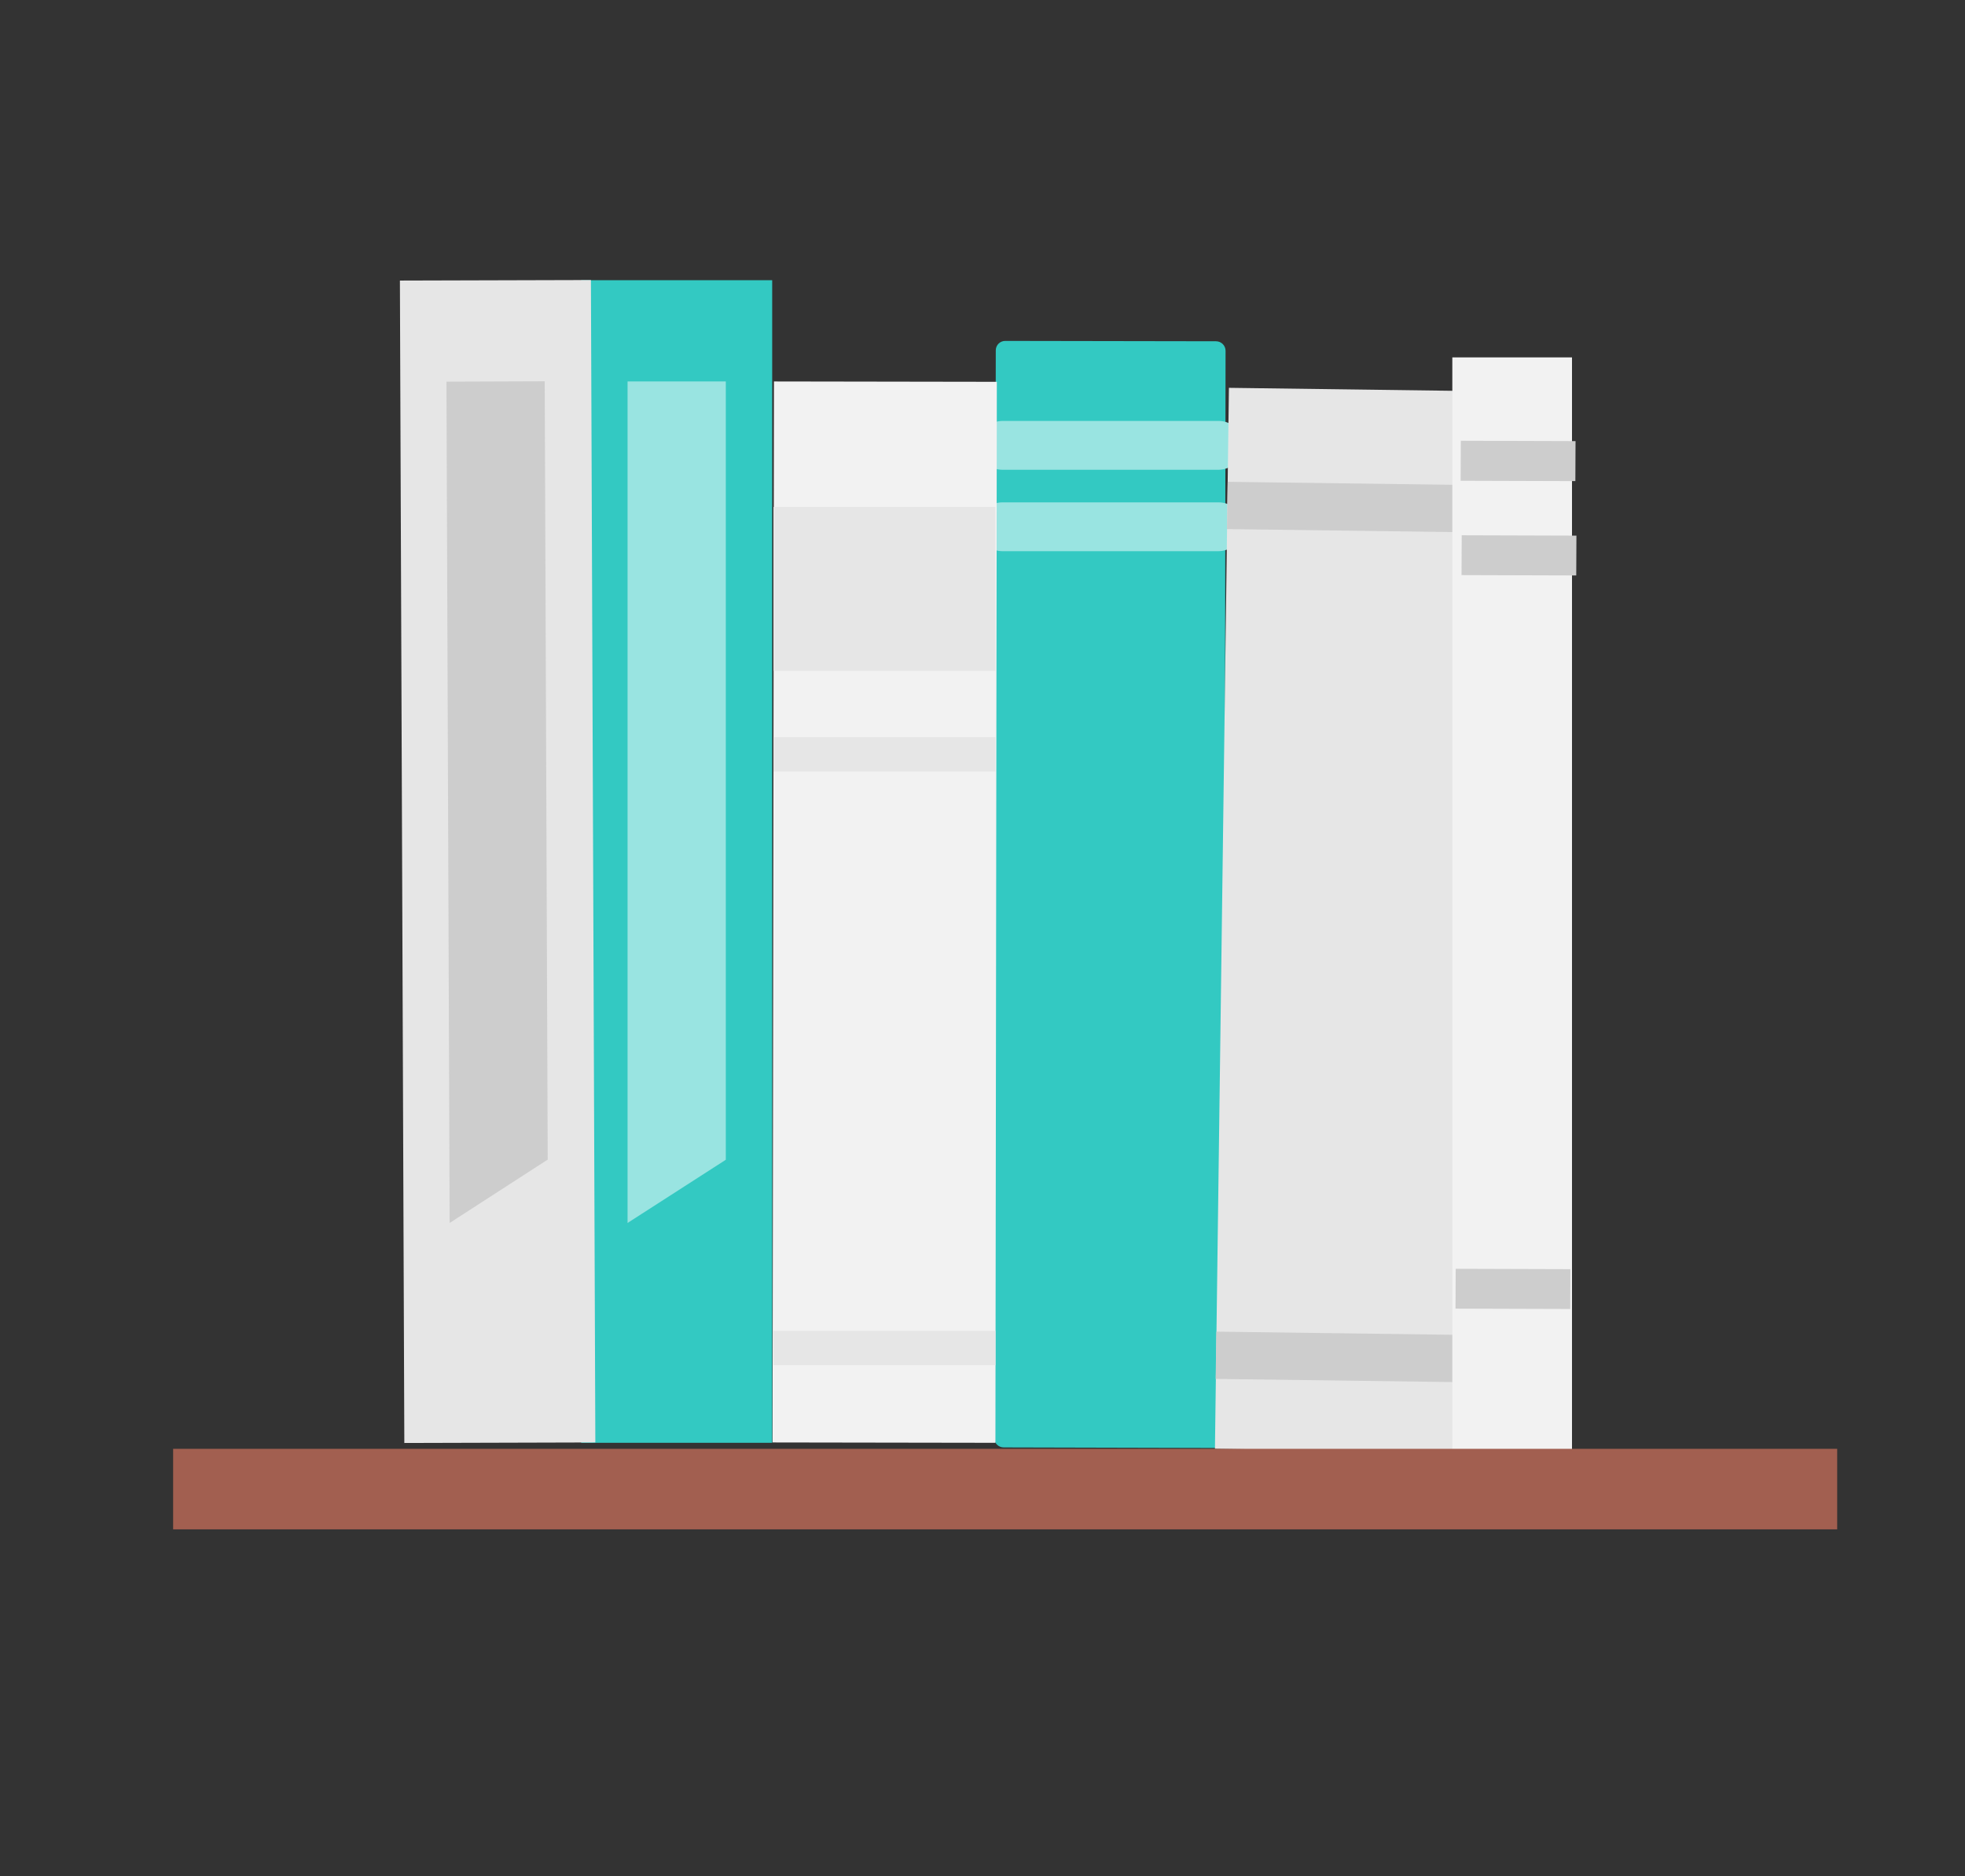 <?xml version="1.0" encoding="utf-8"?>
<!-- Generator: Adobe Illustrator 26.2.1, SVG Export Plug-In . SVG Version: 6.00 Build 0)  -->
<svg version="1.1" id="Layer_1" xmlns="http://www.w3.org/2000/svg" xmlns:xlink="http://www.w3.org/1999/xlink" x="0px" y="0px"
	 viewBox="0 0 111 106" style="enable-background:new 0 0 111 106;" xml:space="preserve">
<rect x="0" y="0" width="111" height="106" fill="#333333" stroke="none"/>
<style type="text/css">
	.st0{clip-path:url(#SVGID_00000051369856310711510170000004746802076149551802_);}
	.st1{fill:#33C9C2;}
	.st2{fill:#99E4E1;}
	.st3{fill:#E6E6E6;}
	.st4{fill:#F2F2F2;}
	.st5{fill:#CDCDCD;}
	.st6{fill:#A25F50;}
</style>
<g>
	<g>
		<defs>
			<rect id="SVGID_1_" x="9.78" y="15.4" width="94" height="71"/>
		</defs>
		<clipPath id="SVGID_00000052082339751313127020000016223474996663435911_">
			<use xlink:href="#SVGID_1_"  style="overflow:visible;"/>
		</clipPath>
		<g style="clip-path:url(#SVGID_00000052082339751313127020000016223474996663435911_);">
			<path class="st1" d="M56.25,19.79l-0.09,61.44c0,0.3,0.24,0.54,0.54,0.54L68.6,81.8c0.3,0,0.54-0.24,0.54-0.54l0.09-61.44
				c0-0.3-0.24-0.54-0.54-0.54l-11.89-0.02C56.5,19.25,56.25,19.49,56.25,19.79z"/>
			<path class="st2" d="M56.65,23.78c-0.18,0-0.36,0.03-0.53,0.1c-0.17,0.07-0.32,0.17-0.46,0.3c-0.13,0.13-0.23,0.28-0.31,0.45
				c-0.07,0.17-0.11,0.35-0.11,0.53c0,0.37,0.15,0.72,0.41,0.98c0.26,0.26,0.62,0.4,0.99,0.4h12.17c0.18,0,0.36-0.03,0.53-0.1
				s0.32-0.17,0.46-0.3c0.13-0.13,0.23-0.28,0.31-0.45c0.07-0.17,0.11-0.35,0.11-0.53c0-0.18-0.04-0.36-0.11-0.53
				c-0.07-0.17-0.17-0.32-0.3-0.45c-0.13-0.13-0.28-0.23-0.45-0.3c-0.17-0.07-0.35-0.1-0.53-0.1H56.65z"/>
			<path class="st2" d="M56.64,28.38c-0.18,0-0.36,0.03-0.53,0.1c-0.17,0.07-0.32,0.17-0.45,0.3s-0.23,0.28-0.31,0.45
				s-0.11,0.35-0.11,0.53c0,0.37,0.15,0.72,0.41,0.98c0.26,0.26,0.62,0.4,0.99,0.4h12.17c0.37,0,0.72-0.14,0.99-0.4
				c0.26-0.26,0.41-0.61,0.42-0.98c0-0.18-0.04-0.36-0.11-0.53c-0.07-0.17-0.17-0.32-0.3-0.45c-0.13-0.13-0.28-0.23-0.45-0.3
				c-0.17-0.07-0.35-0.1-0.53-0.1H56.64z"/>
			<path class="st3" d="M69.42,21.91l-0.79,59.94l13.53,0.18l0.79-59.94L69.42,21.91z"/>
			<path class="st4" d="M43.72,21.55l-0.08,59.94l12.59,0.02l0.08-59.94L43.72,21.55z"/>
			<path class="st5" d="M69.35,27.22l-0.04,2.67l13.53,0.18l0.04-2.67L69.35,27.22z"/>
			<path class="st5" d="M68.71,75.23l-0.04,2.67l13.53,0.18l0.04-2.67L68.71,75.23z"/>
			<path class="st3" d="M43.69,43.59h12.54v-1.95H43.69V43.59z"/>
			<path class="st3" d="M43.69,77.13h12.54v-1.95H43.69V77.13z"/>
			<path class="st3" d="M43.69,37.9h12.54v-9.26H43.69V37.9z"/>
			<path class="st4" d="M82.04,82.38h6.76V20.19h-6.76V82.38z"/>
			<path class="st5" d="M82.22,73.93l6.48,0.02l0.01-2.25l-6.48-0.02L82.22,73.93z"/>
			<path class="st5" d="M82.51,27.16l6.48,0.02L89,24.92l-6.48-0.02L82.51,27.16z"/>
			<path class="st5" d="M82.56,32.49l6.48,0.02l0.01-2.25l-6.48-0.02L82.56,32.49z"/>
			<path class="st6" d="M9.78,86.4h94v-4.55h-94V86.4z"/>
			<path class="st1" d="M32.83,81.51h10.79V15.83H32.83V81.51z"/>
			<path class="st2" d="M35.45,69.09L41,65.52V21.55h-5.55V69.09z"/>
			<path class="st3" d="M22.84,81.52l10.79-0.03l-0.25-65.67l-10.79,0.03L22.84,81.52z"/>
			<path class="st5" d="M25.4,69.09l5.54-3.58l-0.17-43.97l-5.55,0.02L25.4,69.09z"/>
		</g>
	</g>
</g>
</svg>
